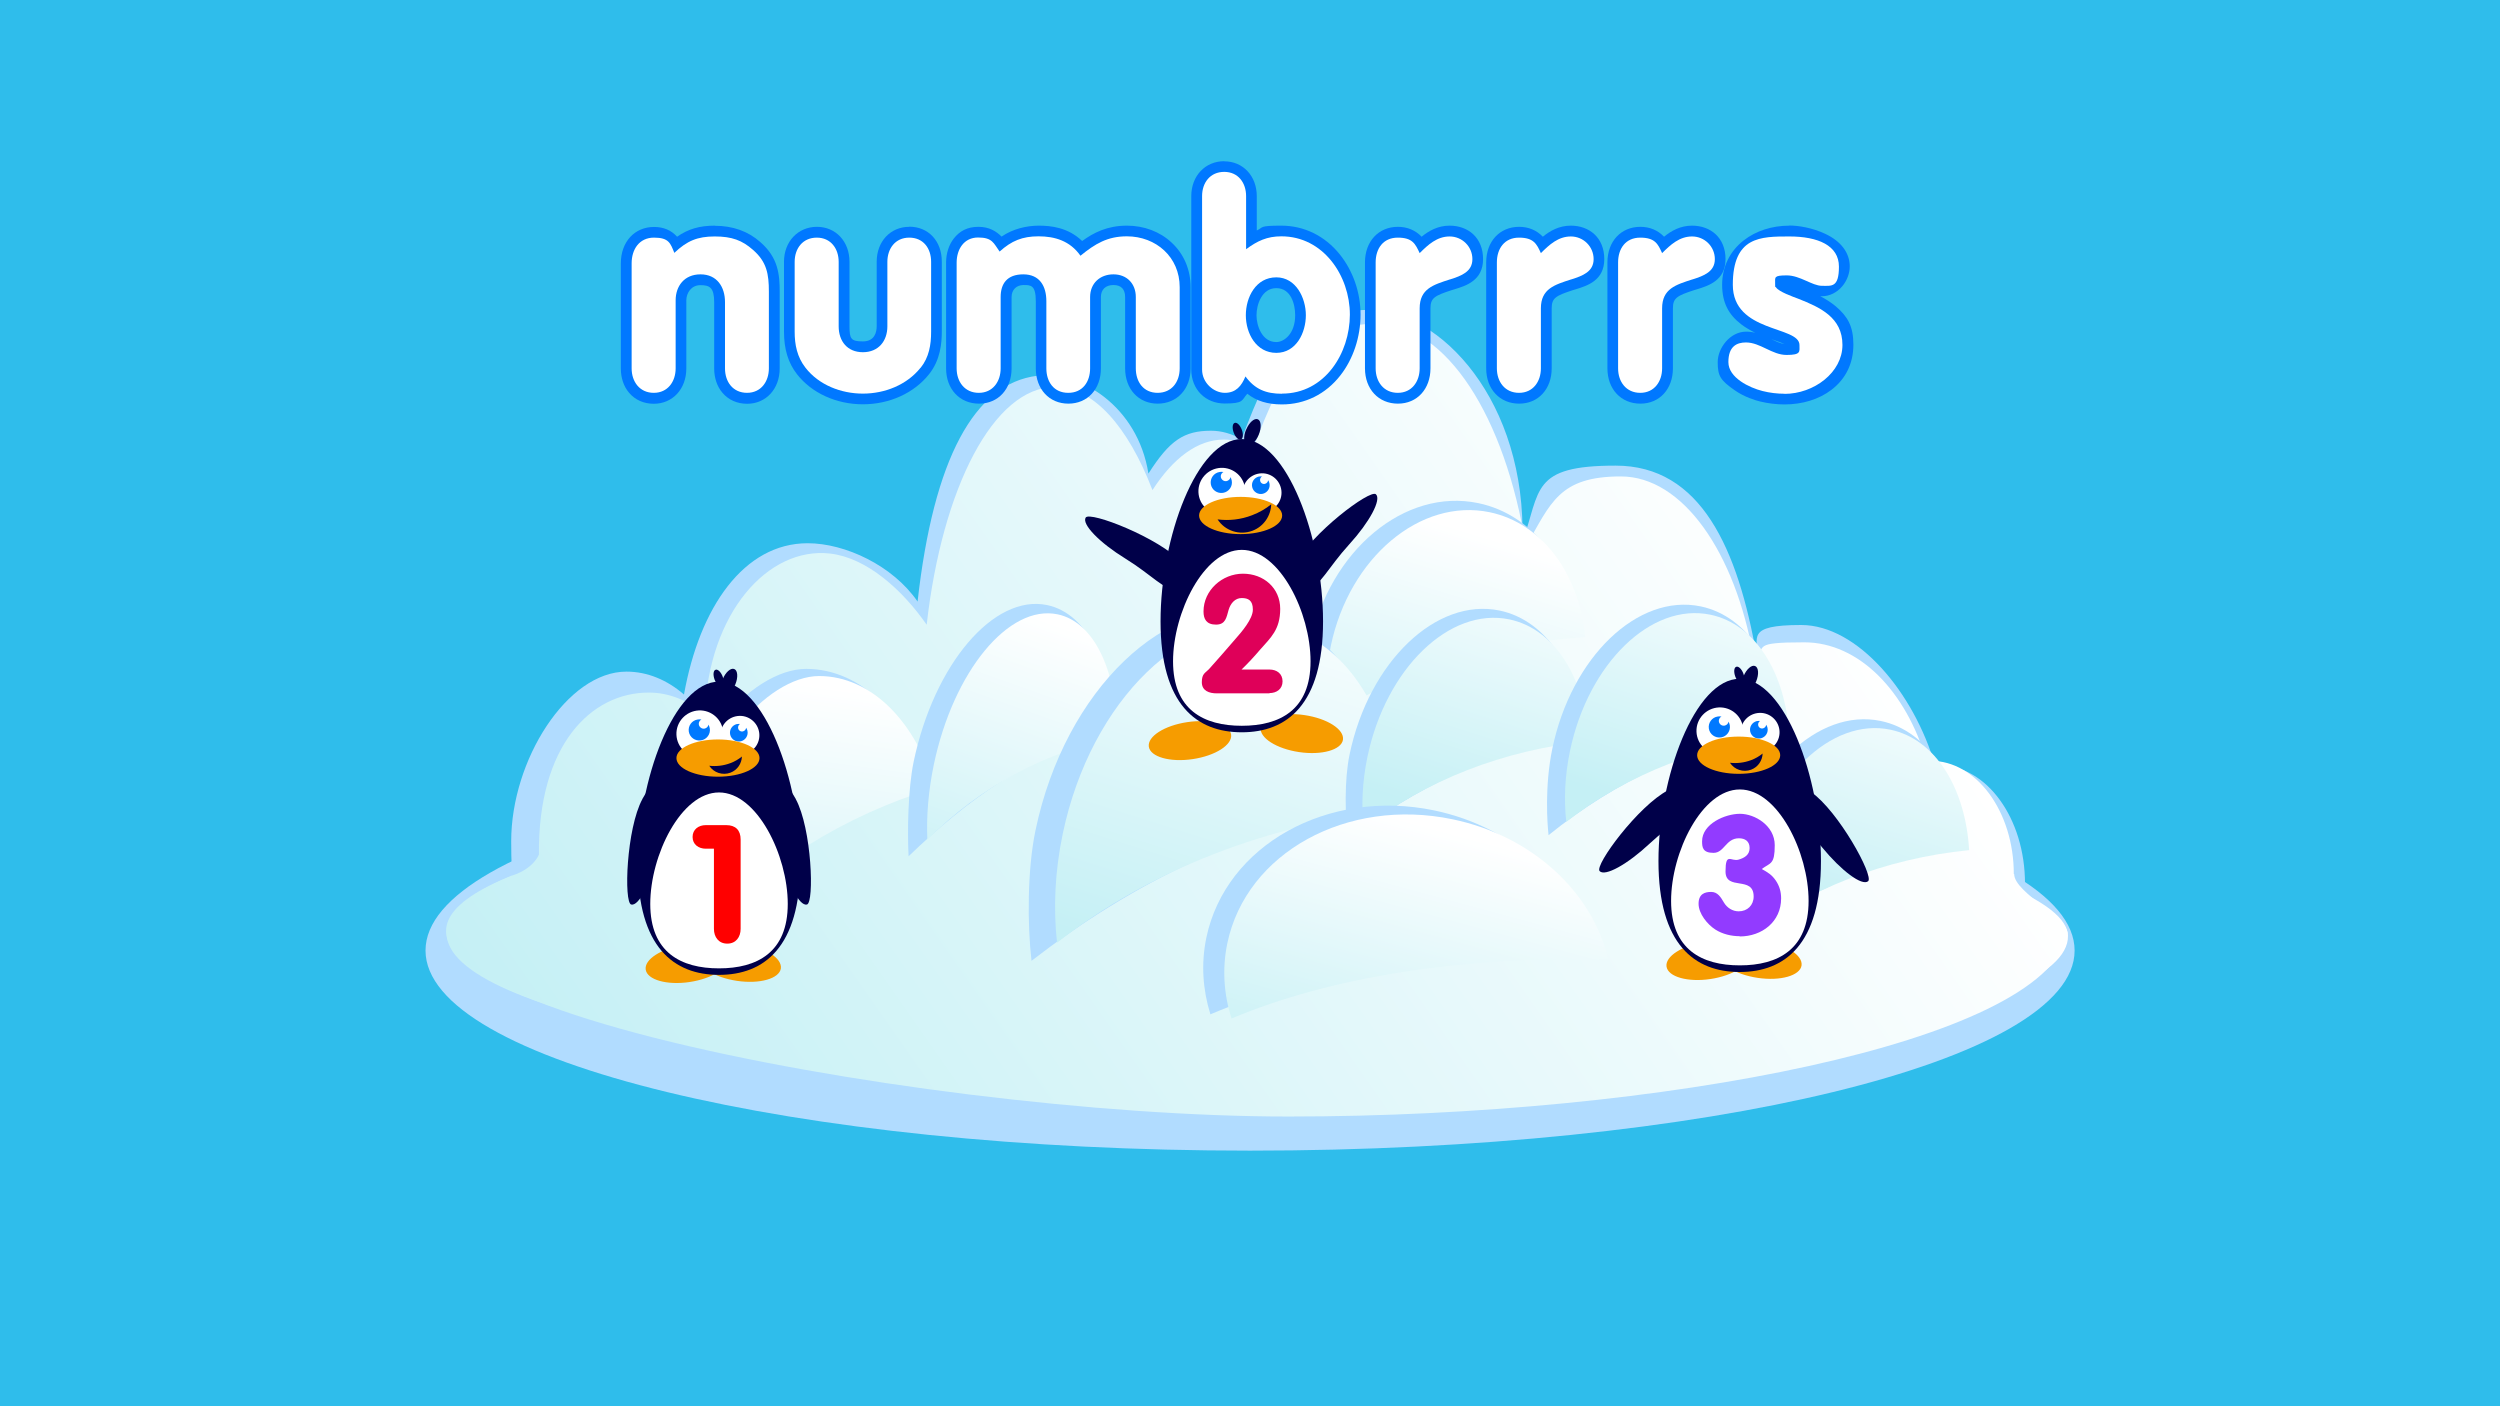 <?xml version="1.0" encoding="UTF-8"?>
<svg xmlns="http://www.w3.org/2000/svg" xmlns:xlink="http://www.w3.org/1999/xlink" version="1.1" viewBox="0 0 1920 1080">
  <defs>
    <style>
      .cls-1 {
        fill: url(#New_Gradient_Swatch_5);
      }

      .cls-1, .cls-2, .cls-3, .cls-4, .cls-5, .cls-6, .cls-7, .cls-8, .cls-9, .cls-10, .cls-11, .cls-12, .cls-13, .cls-14, .cls-15, .cls-16, .cls-17, .cls-18, .cls-19, .cls-20, .cls-21 {
        stroke-width: 0px;
      }

      .cls-2 {
        fill: url(#New_Gradient_Swatch_5-5);
      }

      .cls-3 {
        fill: url(#New_Gradient_Swatch_5-4);
      }

      .cls-4 {
        fill: url(#New_Gradient_Swatch_5-7);
      }

      .cls-5 {
        fill: url(#New_Gradient_Swatch_5-6);
      }

      .cls-6 {
        fill: url(#New_Gradient_Swatch_5-3);
      }

      .cls-7 {
        fill: url(#New_Gradient_Swatch_5-2);
      }

      .cls-8 {
        fill: url(#New_Gradient_Swatch_5-8);
      }

      .cls-9 {
        fill: url(#New_Gradient_Swatch_5-9);
      }

      .cls-10 {
        fill: #0078ff;
      }

      .cls-11 {
        fill: #923bff;
      }

      .cls-12 {
        fill: #0079ff;
      }

      .cls-13 {
        fill: #f69c00;
      }

      .cls-14 {
        fill: url(#New_Gradient_Swatch_5-10);
      }

      .cls-15 {
        fill: #df0059;
      }

      .cls-16 {
        fill: #2fbdeb;
      }

      .cls-17 {
        fill: red;
      }

      .cls-18 {
        fill-rule: evenodd;
      }

      .cls-18, .cls-20 {
        fill: #fff;
      }

      .cls-19 {
        fill: #000049;
      }

      .cls-21 {
        fill: #b1dcff;
      }
    </style>
    <linearGradient id="New_Gradient_Swatch_5" data-name="New Gradient Swatch 5" x1="342.9" y1="717.9" x2="1588.2" y2="717.9" gradientUnits="userSpaceOnUse">
      <stop offset="0" stop-color="#c5f0f5"/>
      <stop offset="1" stop-color="#fff"/>
    </linearGradient>
    <linearGradient id="New_Gradient_Swatch_5-2" data-name="New Gradient Swatch 5" x1="524.6" y1="982.2" x2="1372.8" y2="388.2" xlink:href="#New_Gradient_Swatch_5"/>
    <linearGradient id="New_Gradient_Swatch_5-3" data-name="New Gradient Swatch 5" x1="605.5" y1="770.9" x2="638.7" y2="528" xlink:href="#New_Gradient_Swatch_5"/>
    <linearGradient id="New_Gradient_Swatch_5-4" data-name="New Gradient Swatch 5" x1="-331.6" y1="380.1" x2="-299.9" y2="147.9" gradientTransform="translate(1143.8 398.8) rotate(11.8)" xlink:href="#New_Gradient_Swatch_5"/>
    <linearGradient id="New_Gradient_Swatch_5-5" data-name="New Gradient Swatch 5" x1="-385.8" y1="-236.8" x2="-353.2" y2="-474.9" gradientTransform="translate(1545.1 933.5) rotate(11.8) scale(1.4 .9)" xlink:href="#New_Gradient_Swatch_5"/>
    <linearGradient id="New_Gradient_Swatch_5-6" data-name="New Gradient Swatch 5" x1="-697.2" y1="2074.3" x2="-665.4" y2="1842.1" gradientTransform="translate(2748.6 -1845.2) rotate(11.8) scale(1.9 1.4)" xlink:href="#New_Gradient_Swatch_5"/>
    <linearGradient id="New_Gradient_Swatch_5-7" data-name="New Gradient Swatch 5" x1="-596.5" y1="1963.9" x2="-575.6" y2="1810.7" gradientTransform="translate(2748.6 -1845.2) rotate(11.8) scale(1.9 1.4)" xlink:href="#New_Gradient_Swatch_5"/>
    <linearGradient id="New_Gradient_Swatch_5-8" data-name="New Gradient Swatch 5" x1="-515.4" y1="1937.8" x2="-494.7" y2="1786.2" gradientTransform="translate(2748.6 -1845.2) rotate(11.8) scale(1.9 1.4)" xlink:href="#New_Gradient_Swatch_5"/>
    <linearGradient id="New_Gradient_Swatch_5-9" data-name="New Gradient Swatch 5" x1="-432.9" y1="1978.3" x2="-412.1" y2="1826.7" gradientTransform="translate(2748.6 -1845.2) rotate(11.8) scale(1.9 1.4)" xlink:href="#New_Gradient_Swatch_5"/>
    <linearGradient id="New_Gradient_Swatch_5-10" data-name="New Gradient Swatch 5" x1="-693.6" y1="171.3" x2="-661" y2="-66.8" gradientTransform="translate(2484.3 988.1) rotate(11.8) scale(2.1 .9)" xlink:href="#New_Gradient_Swatch_5"/>
  </defs>
  <g id="bg">
    <rect class="cls-16" y="0" width="1920" height="1080"/>
  </g>
  <g id="Layer_1" data-name="Layer 1">
    <g>
      <g>
        <path class="cls-21" d="M1593.3,730c0,84.9-283.5,153.7-633.3,153.7s-633.2-68.8-633.2-153.7,283.5-153.7,633.2-153.7,633.3,68.8,633.3,153.7Z"/>
        <path class="cls-1" d="M1588.2,718.7c1.3,61.4-278.5,110.4-628.2,110.4s-617-50.8-617-112.3,267.3-110.2,617-110.2,627.1,59.9,628.2,112.1Z"/>
        <path class="cls-21" d="M1555.2,678.6c0-50.1-29.4-90.7-65.7-90.7s-2.2,0-3.3.1c-16.2-55.9-59.5-108-102.9-108s-32.6,9.9-34,24.8c-14.6-84-43.2-147.2-108.5-147.2s-57.4,18.8-71.6,58.7c3.3-108.1-63-178.3-118-178.3s-74.9,38.8-97.7,99.3c-7.5-4.2-15.4-6.5-23.4-6.5-20.8,0-31.8,7.3-48.1,32.9-8.3-51.9-52.7-79.1-85.5-75.1-48.1,6-79.5,63.7-91.8,173.4-19-27.7-55.7-44.8-84.4-44.8-48.9,0-83,49-95,116.2-12.8-11.1-28-17.6-44.2-17.6-45.5,0-88.5,68-88.5,130.3s8.8,58.1,23.2,78.3c25.7,83.1,269,148.3,565.5,148.3s546-66.9,566.4-151.5c4.9-12.7,7.7-27.1,7.7-42.5Z"/>
        <path class="cls-7" d="M1546.6,671.3c0-48-28.6-87-63.8-87s-2.2,0-3.2.1c-15.7-53.6-51.9-91.1-94-91.1s-26.9,4-38.9,11.3c-14.1-80.6-54.4-138.7-101.9-138.7s-53.8,20.4-72.9,53.8c-15.8-99.3-61.1-171.1-114.5-171.1s-72.8,37.3-94.8,95.2c-7.3-4-14.9-6.2-22.7-6.2-20.2,0-39,14.3-54.8,38.8-18.7-48.7-45.3-79.2-74.8-79.2-47.1,0-86.7,77.3-98.6,182.6-18.5-26.6-45.9-51.5-74.4-54.7-47.1-5.2-93.1,44.9-96.1,123.7-12.4-10.7-27.1-16.9-43-16.9-44.2,0-85.1,40.2-84.3,124.4,0,0-3.8,10.6-20.2,16-216.7,85.6,308.1,185.2,595.9,185.2s578.2-57.2,598-138.5c4.7-12.2-40.7-32.9-40.7-47.7Z"/>
        <path class="cls-21" d="M713.2,603.7c-14.9-52.7-51.4-90-94-90s-101.2,63.9-101.2,142.8,3.6,43.4,10.1,62.2c45.8-51.9,110.2-92.4,185.2-115Z"/>
        <path class="cls-6" d="M717.8,605.1c-14-50.3-48.5-85.9-88.7-85.9s-95.5,61-95.5,136.3,3.5,41.4,9.5,59.3c43.3-49.6,104-88.1,174.7-109.7Z"/>
        <path class="cls-21" d="M855.2,564.5c-.4-52.3-19.7-93.3-51-99.8-40.9-8.6-86.8,45.3-102.5,120.2-4.4,21.2-4.9,53.8-3.9,72.7,43.9-42.3,98-83,157.3-93Z"/>
        <path class="cls-3" d="M858.2,566.5c0-49.9-17.4-88.8-46-94.7-37.5-7.8-80,43.8-95,115.3-4.2,20.2-5.8,39.8-5,57.8,40.6-40.7,91.4-68.3,146-78.3Z"/>
        <path class="cls-21" d="M1213.2,487.1c-5.1-50.6-34.9-91.8-77.9-100.7-56.4-11.8-114.1,36.2-128.9,107.2-4.2,20.1-4.5,39.8-1.5,58.1,56-37.1,128.5-59.9,208.4-64.5Z"/>
        <path class="cls-2" d="M1217.5,489.3c-4.7-48.2-32.7-87.4-73.4-95.9-53.2-11.1-107.8,34.8-122,102.5-4,19.1-4.3,38-1.6,55.4,53-35.5,121.5-57.4,196.9-61.9Z"/>
        <path class="cls-21" d="M1068.3,619.1c-4.6-76.2-42.1-137.2-98.5-148.9-73.8-15.4-151.9,59.5-174.5,167.3-6.4,30.5-6.3,72.9-3.1,100.4,75.4-58.3,170.6-108.5,276.1-118.8Z"/>
        <path class="cls-5" d="M1073.9,622.2c-4.2-72.6-39.4-130.7-92.6-141.8-69.7-14.5-143.6,57.1-165.1,159.9-6.1,29.1-7.3,57.5-4.4,83.7,71.3-55.8,162.5-91.8,262.1-101.8Z"/>
        <path class="cls-21" d="M1216.7,567.2c-3-50.3-27.8-90.5-65-98.3-48.7-10.1-100.3,39.3-115.2,110.4-4.2,20.1-3.4,47.3-1.3,65.4,49.8-38.5,111.9-70.8,181.4-77.5Z"/>
        <path class="cls-4" d="M1220.3,569.3c-2.7-47.9-26-86.3-61.1-93.6-46-9.6-94.8,37.7-109,105.5-4,19.2-4.8,37.9-2.9,55.2,47.1-36.8,107.3-60.6,173-67.2Z"/>
        <path class="cls-21" d="M1370.4,562.9c-3-49.7-27.5-89.5-64.3-97.2-48.2-10-99.2,38.8-113.9,109.2-6,28.8-3.9,57.8-2.9,66.5,50.2-40.6,112.2-71.8,181.1-78.5Z"/>
        <path class="cls-8" d="M1374.1,564.7c-2.7-47.4-25.8-85.4-60.5-92.6-45.5-9.5-93.7,37.3-107.8,104.4-4,19-4.8,37.6-2.9,54.7,46.6-36.4,106.1-60,171.2-66.5Z"/>
        <path class="cls-21" d="M1508.7,650.9c-3-49.7-27.5-89.6-64.3-97.2-48.2-10.1-99.2,38.9-113.9,109.2-4.2,19.9-2.7,46.6-.7,64.6,49.3-38.1,110-69.8,178.9-76.5Z"/>
        <path class="cls-9" d="M1512.3,653c-2.7-47.4-25.8-85.4-60.5-92.6-45.5-9.5-93.7,37.3-107.8,104.4-4,19-4.8,37.6-2.9,54.6,46.6-36.4,106.1-60,171.2-66.5Z"/>
        <path class="cls-21" d="M1222.1,732.1c-11.8-52-58.2-96.6-120.6-109.7-81.8-17-160.1,26.7-175,97.6-4.2,20-2.8,40.1,3.1,59,76.9-32.7,178.6-49.5,292.5-46.9Z"/>
        <path class="cls-14" d="M1235.1,736.8c-11.8-50.9-57.8-94.8-119.6-107.6-81-16.9-158.4,25.7-172.9,95.2-4.1,19.6-2.7,39.3,3.2,57.8,76-31.9,176.6-48,289.4-45.3Z"/>
      </g>
      <g>
        <g>
          <path class="cls-10" d="M573.8,305.8c-12.4,0-21.1-9.4-21.1-22.9v-50.9c0-4-1.1-17.2-14.7-17.2s-14.9,6.8-14.9,15.8v52.3c0,13.5-8.6,22.9-20.9,22.9s-21.1-9.4-21.1-22.9v-80.7c0-14.3,8.6-23.8,21.4-23.8s13.9,4.4,16.9,9.2c8.9-7.3,17.5-10.1,29.7-10.1s23.6,3.8,32.1,11.4c12.5,10.9,13.6,22.8,13.6,35.2v58.9c0,13.5-8.6,22.9-20.9,22.9Z"/>
          <path class="cls-10" d="M549,181.6c11,0,21.1,3,29.4,10.3,10.6,9.2,12.2,18.6,12.2,32.1v58.9c0,10.1-6,18.8-16.8,18.8s-17-8.5-17-18.8v-50.9c0-11.7-6.2-21.3-18.8-21.3s-19.1,9.2-19.1,19.9v52.3c0,10.1-6,18.8-16.8,18.8s-17-8.5-17-18.8v-80.7c0-10.5,5.7-19.7,17.2-19.7s12.6,4.4,15.6,11.7c9.7-9.2,17.7-12.6,31-12.6M549,173.3c-11.6,0-20.4,2.5-29,8.5-4.5-5-10.4-7.5-17.7-7.5-15,0-25.5,11.5-25.5,28v80.7c0,7.2,2.2,13.8,6.3,18.6,4.6,5.5,11.3,8.5,19,8.5,14.5,0,25-11.4,25-27.1v-52.3c0-5.7,3.8-11.7,10.8-11.7s10.6,1.7,10.6,13.1v50.9c0,7.2,2.2,13.8,6.3,18.6,4.6,5.5,11.3,8.5,19,8.5,14.5,0,25-11.4,25-27.1v-58.9c0-13.3-1.1-26.3-15-38.3-9.3-8.2-21-12.4-34.8-12.4h0Z"/>
        </g>
        <g>
          <path class="cls-10" d="M662.7,306.5c-19.2,0-36.9-8.1-47.4-21.5-6.2-8-9.1-17.6-9.1-30.3v-53.6c0-13.4,8.7-22.7,21.1-22.7s20.9,9.3,20.9,22.7v49.5c0,9.9,5.4,15.8,14.5,15.8s14.7-8.2,14.7-15.8v-49.5c0-13.4,8.6-22.7,20.9-22.7s20.9,9.1,20.9,22.7v53.6c0,8.9-1,20.4-9,30.3-10.7,13.5-28.5,21.5-47.5,21.5Z"/>
          <path class="cls-10" d="M698.3,182.5c11,0,16.8,8.2,16.8,18.6v53.6c0,10.1-1.6,19.7-8,27.7-10.6,13.3-27.6,19.9-44.3,19.9s-33.8-6.6-44.1-19.9c-6.4-8.2-8.3-17.6-8.3-27.7v-53.6c0-10.3,6.2-18.6,17-18.6s16.8,8.5,16.8,18.6v49.5c0,11.5,6.7,19.9,18.6,19.9s18.8-8.5,18.8-19.9v-49.5c0-10.1,6-18.6,16.8-18.6M698.3,174.2c-14.5,0-25,11.3-25,26.8v49.5c0,4.4-1.4,11.7-10.6,11.7s-10.3-2-10.3-11.7v-49.5c0-15.5-10.5-26.8-25-26.8s-25.3,11.3-25.3,26.8v53.6c0,13.6,3.2,24.1,10,32.8,11.3,14.5,30.2,23.1,50.6,23.1s39.3-8.6,50.8-23.1c8.8-11,9.8-24,9.8-32.9v-53.6c0-15.8-10.3-26.8-25-26.8h0Z"/>
        </g>
        <g>
          <path class="cls-10" d="M889.1,305.8c-12.5,0-20.9-9.2-20.9-22.9v-54.8c0-8.1-5.1-13.3-13.1-13.3s-13.8,5.2-13.8,13.3v54.8c0,13.7-8.4,22.9-20.9,22.9s-20.9-9.2-20.9-22.9v-51.6c0-10.9-4.6-16.5-13.6-16.5s-13.3,5.5-13.3,13.3v54.8c0,13.5-8.6,22.9-20.9,22.9s-21.1-9.4-21.1-22.9v-81.2c0-13.8,8.5-23.4,20.7-23.4s13,3.7,17.2,8.9c8.8-6.9,17.6-9.8,29.2-9.8s25.1,4.1,32.9,13.2c10.9-8.4,20.6-13.2,34.9-13.2,25.5,0,44.8,18.5,44.8,43.1v62.4c0,13.5-8.7,22.9-21.1,22.9Z"/>
          <path class="cls-10" d="M865.5,181.6c22.5,0,40.6,16,40.6,39v62.4c0,10.3-6,18.8-17,18.8s-16.8-8.5-16.8-18.8v-54.8c0-10.3-6.9-17.4-17.2-17.4s-17.9,6.9-17.9,17.4v54.8c0,10.3-5.7,18.8-16.8,18.8s-16.8-8.5-16.8-18.8v-51.6c0-11.5-5.1-20.6-17.7-20.6s-17.4,7.3-17.4,17.4v54.8c0,10.1-6,18.8-16.8,18.8s-17-8.5-17-18.8v-81.2c0-10.1,5.5-19.3,16.5-19.3s11.9,4.4,16.5,10.8c9.2-8.3,17.5-11.7,29.9-11.7s24.1,3.4,32.2,14.9c11.3-9.2,20.7-14.9,35.6-14.9M865.5,173.3c-15,0-25.5,5.3-34.4,11.8-10.8-10.4-23.9-11.8-33.3-11.8s-20,2.5-28.6,8.4c-4-4-9.4-7.5-17.8-7.5s-14.4,3.2-18.9,9c-3.8,4.9-5.9,11.4-5.9,18.5v81.2c0,15.9,10.4,27.1,25.3,27.1s25-11.4,25-27.1v-54.8c0-5.5,3.7-9.2,9.2-9.2s9.4,0,9.4,12.4v51.6c0,15.9,10.3,27.1,25,27.1s25-11.1,25-27.1v-54.8c0-5.7,3.6-9.2,9.6-9.2s9,3.3,9,9.2v54.8c0,15.9,10.3,27.1,25,27.1s25.3-11.1,25.3-27.1v-62.4c0-13.2-5.1-25.4-14.5-34.1-9-8.5-21.3-13.1-34.4-13.1h0Z"/>
        </g>
        <g>
          <path class="cls-10" d="M984.5,306.5c-11.7,0-20.1-3.1-27.1-10-2.9,4.4-7.9,9.4-16.7,9.4s-21.6-9.3-21.6-22v-133.2c0-13.4,8.7-22.7,21.1-22.7s20.9,9.3,20.9,22.7v33.1c6.6-3.9,13.6-6.3,23-6.3,16.2,0,30.9,7.2,41.6,20.4,9.6,11.9,15.2,27.9,15.2,43.8,0,31.9-21,64.9-56.3,64.9ZM980.2,217.1c-14.1,0-19.3,14.9-19.3,25,0,16.1,9.9,24.7,19.3,24.7,13.6,0,18.6-15.2,18.6-24.7,0-17.2-10.9-25-18.6-25Z"/>
          <path class="cls-10" d="M940.2,132c10.8,0,16.8,8.5,16.8,18.6v40.8c8.7-6.4,16.1-9.9,27.1-9.9,32.2,0,52.6,30.3,52.6,60.1s-19.3,60.7-52.1,60.7-20.7-3.4-28-13.3c-3,7.3-7.3,12.6-15.8,12.6s-17.5-7.6-17.5-17.9v-133.2c0-10.3,6.2-18.6,17-18.6M980.2,271c15.2,0,22.7-15.6,22.7-28.9s-7.6-29.1-22.7-29.1-23.4,15.1-23.4,29.1,8,28.9,23.4,28.9M940.2,123.8c-14.6,0-25.3,11.3-25.3,26.8v133.2c0,15.2,10.8,26.1,25.7,26.1s12.8-2.5,17.3-7.5c7.1,5.6,15.7,8.2,26.6,8.2,17.7,0,33.7-7.9,44.9-22.3,9.9-12.6,15.5-29.6,15.5-46.7s-5.9-33.8-16.1-46.4c-11.4-14.1-27.3-21.9-44.8-21.9s-13.4,1.3-18.8,3.7v-26.3c0-15.5-10.5-26.8-25-26.8h0ZM980.2,262.7c-11,0-15.2-12.6-15.2-20.6s4-20.8,15.2-20.8,14.5,12.2,14.5,20.8c0,14.2-8.5,20.6-14.5,20.6h0Z"/>
        </g>
        <g>
          <path class="cls-10" d="M1259.8,305.8c-12.4,0-21.1-9.4-21.1-22.9v-81.4c0-13.9,8.5-23.2,21.1-23.2s13.4,3.2,17.7,9.4c5.5-5.1,12.6-10.3,22-10.3s21.6,9.7,21.6,21.6-10.6,16.6-19.1,19.2l-1.1.3-1,.3c-13,4.2-19.2,6.8-19.2,17.9v46.1c0,13.5-8.6,22.9-20.9,22.9Z"/>
          <path class="cls-10" d="M1299.5,181.6c9.6,0,17.5,7.8,17.5,17.4s-8.3,12.8-17.2,15.6c-12.6,4.1-23.2,7.1-23.2,22.2v46.1c0,10.1-6,18.8-16.8,18.8s-17-8.5-17-18.8v-81.4c0-10.5,5.7-19,17-19s13.6,4.8,16.8,11.9c6.4-6.4,13.3-12.8,23-12.8M1299.5,173.3c-9,0-16,4-21.5,8.5-4.8-5-11-7.6-18.2-7.6-14.9,0-25.3,11.2-25.3,27.3v81.4c0,15.9,10.4,27.1,25.3,27.1s25-11.4,25-27.1v-46.1c0-7.9,3.1-9.7,16.4-14l1-.3,1-.3c8.8-2.7,22-6.7,22-23.2s-11.5-25.7-25.7-25.7h0Z"/>
        </g>
        <g>
          <path class="cls-10" d="M1166.7,305.8c-12.4,0-21.1-9.4-21.1-22.9v-81.4c0-13.9,8.5-23.2,21.1-23.2s13.4,3.2,17.7,9.4c5.5-5.1,12.6-10.3,22-10.3s21.6,9.7,21.6,21.6-10.6,16.6-19.1,19.2l-1.1.3-1,.3c-13,4.2-19.2,6.8-19.2,17.9v46.1c0,13.5-8.6,22.9-20.9,22.9Z"/>
          <path class="cls-10" d="M1206.4,181.6c9.6,0,17.5,7.8,17.5,17.4s-8.3,12.8-17.2,15.6c-12.6,4.1-23.2,7.1-23.2,22.2v46.1c0,10.1-6,18.8-16.8,18.8s-17-8.5-17-18.8v-81.4c0-10.5,5.8-19,17-19s13.6,4.8,16.8,11.9c6.4-6.4,13.3-12.8,23-12.8M1206.4,173.3c-9,0-16,4-21.5,8.5-4.8-5-11-7.6-18.2-7.6-14.9,0-25.3,11.2-25.3,27.3v81.4c0,15.9,10.4,27.1,25.3,27.1s25-11.4,25-27.1v-46.1c0-7.9,3.1-9.7,16.4-14l1-.3,1-.3c8.8-2.7,22-6.7,22-23.2s-11.5-25.7-25.7-25.7h0Z"/>
        </g>
        <g>
          <path class="cls-10" d="M1073.5,305.8c-12.4,0-21.1-9.4-21.1-22.9v-81.4c0-13.9,8.5-23.2,21.1-23.2s13.4,3.2,17.7,9.4c5.5-5.1,12.6-10.3,22-10.3s21.6,9.7,21.6,21.6-10.6,16.6-19.1,19.2l-1.1.3-1,.3c-13,4.2-19.2,6.8-19.2,17.9v46.1c0,13.5-8.6,22.9-20.9,22.9Z"/>
          <path class="cls-10" d="M1113.3,181.6c9.7,0,17.5,7.8,17.5,17.4s-8.3,12.8-17.2,15.6c-12.6,4.1-23.2,7.1-23.2,22.2v46.1c0,10.1-6,18.8-16.8,18.8s-17-8.5-17-18.8v-81.4c0-10.5,5.7-19,17-19s13.5,4.8,16.8,11.9c6.4-6.4,13.3-12.8,23-12.8M1113.3,173.3c-9,0-16,4-21.5,8.5-4.8-5-11-7.6-18.2-7.6-14.9,0-25.3,11.2-25.3,27.3v81.4c0,15.9,10.4,27.1,25.3,27.1s25-11.4,25-27.1v-46.1c0-7.9,3.1-9.7,16.4-14l1-.3,1-.3c8.8-2.7,22-6.7,22-23.2s-11.5-25.7-25.7-25.7h0Z"/>
        </g>
        <g>
          <path class="cls-10" d="M1370.6,306.5c-6.1,0-12.2-.7-18-2.2-3.1-.8-11.1-3.2-18.2-8.1-7.3-5.1-11.1-11.4-11.1-18.1s7.9-19.3,17.7-19.3,11.9,2.6,17.2,5.2c4.8,2.3,9.3,4.4,14,4.4s5.7-1.2,5.7-3.4-7.6-5.5-14.4-7.8c-14.7-5.1-36.9-12.8-36.9-38.5s5.2-23.2,15-30.9c8.7-6.7,20.2-10.4,32.5-10.4s42.3,8,42.3,27.3-7.4,18.8-17.2,18.8-9.7-2.1-14.2-4.2c-4.3-2-8.4-3.9-12.7-3.9s-4.8.6-4.8,1.8,0,.9.2,1.2c.7.8,3.4,2.7,13.7,6.5l1.1.4c14.6,5.8,36.7,14.5,36.7,39.4s-5.3,23.8-15.4,31.5c-8.8,6.6-20.6,10.3-33.3,10.3Z"/>
          <path class="cls-10" d="M1374.2,181.6c12.9,0,38.1,6.9,38.1,23.2s-5.7,14.7-13.1,14.7-16.8-8-26.9-8-9,1.4-9,6,.2,2.3.7,3.2c2.1,3.4,13.3,7.3,17,8.7,16.8,6.6,34,14.4,34,35.5s-21.8,37.6-44.6,37.6-11.5-.7-17-2.1c-9.9-2.5-26.2-10.1-26.2-22.2s6.4-15.1,13.5-15.1c11,0,20,9.6,31.2,9.6s9.9-2.5,9.9-7.6c0-14.9-51.2-9.2-51.2-46.3s21.4-37.1,43.4-37.1M1374.2,173.3c-13.2,0-25.7,4-35,11.3-10.7,8.3-16.6,20.4-16.6,34.1s4.9,22.9,14.7,30.4c3.4,2.6,7.1,4.7,10.8,6.5-2.2-.6-4.6-.9-7.1-.9-12.3,0-21.8,12.6-21.8,23.4s2.2,14,12.9,21.5c7.6,5.4,16.2,7.9,19.5,8.7,6.2,1.5,12.6,2.3,19,2.3,13.6,0,26.3-3.9,35.8-11.1,11.1-8.4,17-20.4,17-34.8s-4.6-21.8-13.6-29.5c-3.6-3-7.6-5.5-11.8-7.7.4,0,.9,0,1.3,0s0,0,0,0c5.8,0,11.5-2.8,15.6-7.7,3.6-4.3,5.7-9.9,5.7-15.2,0-10.4-6.7-19.4-19-25.1-9.8-4.6-20.6-6.3-27.4-6.3h0ZM1370.5,264.2c-3.2-.4-6.5-2-10.2-3.8.6.2,1.3.4,1.9.7,2.5.9,5.8,2,8.3,3.1h0Z"/>
        </g>
      </g>
      <g>
        <path class="cls-20" d="M573.8,301.7c-11,0-17-8.5-17-18.8v-50.9c0-11.7-6.2-21.3-18.8-21.3s-19.1,9.2-19.1,19.9v52.3c0,10.1-6,18.8-16.8,18.8s-17-8.5-17-18.8v-80.7c0-10.5,5.7-19.7,17.2-19.7s12.6,4.4,15.6,11.7c9.7-9.2,17.7-12.6,31-12.6s21.1,3,29.4,10.3c10.6,9.2,12.2,18.6,12.2,32.1v58.9c0,10.1-6,18.8-16.8,18.8Z"/>
        <path class="cls-20" d="M707,282.4c-10.6,13.3-27.6,19.9-44.3,19.9s-33.8-6.6-44.1-19.9c-6.4-8.2-8.3-17.6-8.3-27.7v-53.6c0-10.3,6.2-18.6,17-18.6s16.8,8.5,16.8,18.6v49.5c0,11.5,6.7,19.9,18.6,19.9s18.8-8.5,18.8-19.9v-49.5c0-10.1,6-18.6,16.8-18.6s16.8,8.2,16.8,18.6v53.6c0,10.1-1.6,19.7-8,27.7Z"/>
        <path class="cls-20" d="M889.1,301.7c-11,0-16.8-8.5-16.8-18.8v-54.8c0-10.3-6.9-17.4-17.2-17.4s-17.9,6.9-17.9,17.4v54.8c0,10.3-5.7,18.8-16.8,18.8s-16.8-8.5-16.8-18.8v-51.6c0-11.5-5.1-20.6-17.7-20.6s-17.4,7.3-17.4,17.4v54.8c0,10.1-6,18.8-16.8,18.8s-17-8.5-17-18.8v-81.2c0-10.1,5.5-19.3,16.5-19.3s11.9,4.4,16.5,10.8c9.2-8.3,17.5-11.7,29.9-11.7s24.1,3.4,32.2,14.9c11.3-9.2,20.7-14.9,35.6-14.9,22.5,0,40.6,16,40.6,39v62.4c0,10.3-6,18.8-17,18.8Z"/>
        <path class="cls-20" d="M984.5,302.4c-12.2,0-20.7-3.4-28-13.3-3,7.3-7.3,12.6-15.8,12.6s-17.5-7.6-17.5-17.9v-133.2c0-10.3,6.2-18.6,17-18.6s16.8,8.5,16.8,18.6v40.8c8.7-6.4,16.1-9.9,27.1-9.9,32.2,0,52.6,30.3,52.6,60.1s-19.3,60.7-52.1,60.7ZM980.2,213c-15.6,0-23.4,15.1-23.4,29.1s8,28.9,23.4,28.9,22.7-15.6,22.7-28.9-7.6-29.1-22.7-29.1Z"/>
        <path class="cls-20" d="M1299.7,214.6c-12.6,4.1-23.2,7.1-23.2,22.2v46.1c0,10.1-6,18.8-16.8,18.8s-17-8.5-17-18.8v-81.4c0-10.5,5.7-19,17-19s13.6,4.8,16.8,11.9c6.4-6.4,13.3-12.8,23-12.8s17.5,7.8,17.5,17.4-8.3,12.8-17.2,15.6Z"/>
        <path class="cls-20" d="M1206.6,214.6c-12.6,4.1-23.2,7.1-23.2,22.2v46.1c0,10.1-6,18.8-16.8,18.8s-17-8.5-17-18.8v-81.4c0-10.5,5.8-19,17-19s13.6,4.8,16.8,11.9c6.4-6.4,13.3-12.8,23-12.8s17.5,7.8,17.5,17.4-8.3,12.8-17.2,15.6Z"/>
        <path class="cls-20" d="M1113.5,214.6c-12.6,4.1-23.2,7.1-23.2,22.2v46.1c0,10.1-6,18.8-16.8,18.8s-17-8.5-17-18.8v-81.4c0-10.5,5.7-19,17-19s13.5,4.8,16.8,11.9c6.4-6.4,13.3-12.8,23-12.8s17.5,7.8,17.5,17.4-8.3,12.8-17.2,15.6Z"/>
        <path class="cls-20" d="M1370.6,302.4c-5.7,0-11.5-.7-17-2.1-9.9-2.5-26.2-10.1-26.2-22.2s6.4-15.1,13.5-15.1c11,0,20,9.6,31.2,9.6s9.9-2.5,9.9-7.6c0-14.9-51.2-9.2-51.2-46.3s21.4-37.1,43.4-37.1,38.1,6.9,38.1,23.2-5.7,14.7-13.1,14.7-16.8-8-26.9-8-9,1.4-9,6,.2,2.3.7,3.2c2.1,3.4,13.3,7.3,17,8.7,16.8,6.6,34,14.4,34,35.5s-21.8,37.6-44.6,37.6Z"/>
      </g>
      <g>
        <path class="cls-19" d="M1332.7,519.6c1.3,3.5,3.8,5.9,5.5,5.2,1.7-.6,2-4,.7-7.5-1.3-3.5-3.8-5.9-5.5-5.2-1.7.6-2,4-.7,7.5Z"/>
        <path class="cls-13" d="M1279.9,742.4c1.2,7.8,16.3,12.1,33.7,9.5,17.4-2.6,30.6-11,29.5-18.9-1.2-7.8-16.3-12.1-33.7-9.5-17.5,2.6-30.7,11-29.5,18.9Z"/>
        <path class="cls-13" d="M1383.6,741.5c-1.2,7.8-16.3,12.1-33.7,9.5-17.5-2.6-30.6-11-29.5-18.9,1.2-7.8,16.3-12.1,33.7-9.5,17.4,2.6,30.6,11,29.5,18.9Z"/>
        <path class="cls-19" d="M1398.5,661.3c0,64.2-27.9,85.2-62.4,85.2s-62.4-20.9-62.4-85.2,27.9-140,62.4-140,62.4,75.8,62.4,140Z"/>
        <path class="cls-20" d="M1389,691.9c0,37.3-23.6,49.5-52.8,49.5s-52.8-12.2-52.8-49.5,23.6-85.6,52.8-85.6,52.8,48.3,52.8,85.6Z"/>
        <path class="cls-18" d="M1320.1,543.3c9.9-.4,18.3,7.2,18.7,17.1.4,9.9-7.3,18.2-17.2,18.7-9.9.4-18.3-7.2-18.7-17.1-.4-9.9,7.3-18.2,17.2-18.7Z"/>
        <path class="cls-12" d="M1321.8,566.3c4.4-.7,7.4-4.9,6.7-9.3-.2-1-.5-1.9-1-2.8-.2,1.6-1.5,2.8-3.1,3.1-2,.3-3.9-1-4.3-3.1-.3-1.6.6-3.2,2-3.9-1-.2-2-.2-3,0-4.4.7-7.4,4.9-6.7,9.3.7,4.4,4.9,7.4,9.3,6.7Z"/>
        <path class="cls-18" d="M1350,547.6c8.2-1,15.6,4.9,16.6,13,1,8.2-4.9,15.6-13.1,16.6-8.2,1-15.6-4.9-16.6-13-1-8.2,4.9-15.6,13.1-16.6Z"/>
        <path class="cls-12" d="M1352.4,567c3.6-.9,5.9-4.5,5-8.2-.2-.8-.5-1.6-1-2.2-.1,1.3-1,2.4-2.4,2.8-1.7.4-3.3-.6-3.7-2.3-.3-1.3.3-2.7,1.4-3.4-.8-.1-1.6,0-2.5.1-3.6.9-5.9,4.5-5,8.2.9,3.6,4.5,5.9,8.2,5Z"/>
        <path class="cls-13" d="M1303.4,580c0,7.9,14.3,14.3,31.9,14.3s31.9-6.4,31.9-14.3-14.3-14.3-31.9-14.3-31.9,6.4-31.9,14.3Z"/>
        <path class="cls-19" d="M1339,519.4c-2.3,5.5-1.9,10.8.8,11.9,2.7,1.1,6.7-2.5,8.9-7.9,2.3-5.5,1.9-10.8-.8-11.9-2.7-1.1-6.7,2.5-8.9,7.9Z"/>
        <path class="cls-19" d="M1281.3,606.8c-23.1,11.9-56.9,57.8-52.8,62.2,4.1,4.4,21.3-5.1,38.4-21.1,17.1-16,33.9-24.4,29.8-28.7-4.1-4.4,5.4-23.1-15.4-12.4Z"/>
        <path class="cls-19" d="M1390.7,608.1c21.3,14.8,48.7,64.9,44,68.7-4.7,3.8-20.4-7.9-35.3-26-14.8-18.2-30.4-28.6-25.7-32.4,4.7-3.8-2.3-23.6,16.9-10.2Z"/>
        <path class="cls-19" d="M1344.8,583.8c-5.3,2-10.9,2.6-16.2,2,3.4,5.3,10.2,7.6,16.3,5.3,5.3-2,8.6-7,8.8-12.4-2.6,2.1-5.6,3.9-8.9,5.1Z"/>
      </g>
      <g>
        <path class="cls-19" d="M548.8,521.9c1.3,3.5,3.8,5.9,5.5,5.2,1.7-.6,2-4,.7-7.5-1.3-3.5-3.8-5.9-5.5-5.2-1.7.6-2,4-.7,7.5Z"/>
        <path class="cls-13" d="M495.9,744.7c1.2,7.8,16.3,12.1,33.7,9.5,17.4-2.6,30.6-11,29.5-18.9-1.2-7.8-16.3-12.1-33.7-9.5-17.5,2.6-30.7,11-29.5,18.9Z"/>
        <path class="cls-13" d="M599.7,743.8c-1.2,7.8-16.3,12.1-33.7,9.5-17.5-2.6-30.7-11-29.5-18.9,1.2-7.8,16.2-12.1,33.7-9.5,17.4,2.6,30.6,11,29.5,18.9Z"/>
        <path class="cls-19" d="M614.6,663.5c0,64.2-27.9,85.2-62.4,85.2s-62.4-20.9-62.4-85.2,27.9-140,62.4-140,62.4,75.8,62.4,140Z"/>
        <path class="cls-20" d="M605,694.2c0,37.3-23.6,49.5-52.8,49.5s-52.8-12.2-52.8-49.5,23.6-85.6,52.8-85.6,52.8,48.3,52.8,85.6Z"/>
        <path class="cls-19" d="M555,521.7c-2.3,5.5-1.9,10.8.8,11.9,2.7,1.1,6.7-2.5,8.9-7.9,2.3-5.5,1.9-10.8-.8-11.9-2.7-1.1-6.7,2.5-8.9,7.9Z"/>
        <path class="cls-19" d="M493.4,613.6c-12.4,22.8-14.4,79.8-8.6,81.1,5.9,1.3,14.8-16.2,19.8-39,5.1-22.9,14.3-39.2,8.4-40.5-5.9-1.3-8.5-22.1-19.7-1.5Z"/>
        <path class="cls-19" d="M611.1,613.6c12.4,22.8,14.4,79.8,8.6,81.1-5.9,1.3-14.8-16.2-19.8-39-5.1-22.9-14.3-39.2-8.4-40.5,5.9-1.3,8.5-22.1,19.7-1.5Z"/>
        <path class="cls-18" d="M536.7,545.6c9.9-.4,18.3,7.2,18.7,17.1.4,9.9-7.3,18.2-17.2,18.7-9.9.4-18.3-7.2-18.7-17.1-.4-9.9,7.3-18.2,17.2-18.7Z"/>
        <path class="cls-12" d="M538.4,568.6c4.4-.7,7.5-4.9,6.7-9.3-.2-1-.5-1.9-1-2.8-.2,1.6-1.5,2.8-3.1,3.1-2,.3-3.9-1.1-4.3-3.1-.3-1.6.6-3.2,2-3.9-1-.2-2-.2-3,0-4.4.7-7.4,4.9-6.7,9.3.7,4.4,4.9,7.4,9.3,6.7Z"/>
        <path class="cls-18" d="M566.5,549.9c8.2-1,15.6,4.9,16.6,13,1,8.2-4.9,15.6-13.1,16.6-8.2,1-15.6-4.9-16.6-13-1-8.2,4.9-15.6,13.1-16.6Z"/>
        <path class="cls-12" d="M569,569.3c3.6-.9,5.9-4.5,5-8.2-.2-.8-.5-1.6-1-2.2-.1,1.3-1,2.4-2.4,2.8-1.7.4-3.3-.6-3.7-2.3-.3-1.3.3-2.7,1.4-3.4-.8-.1-1.6,0-2.5.1-3.6.9-5.9,4.5-5,8.2.9,3.6,4.5,5.9,8.2,5Z"/>
        <path class="cls-13" d="M519.5,582.2c0,7.9,14.3,14.3,31.9,14.3s31.9-6.4,31.9-14.3-14.3-14.3-31.9-14.3-31.9,6.4-31.9,14.3Z"/>
        <path class="cls-19" d="M560.9,586.1c-5.3,2-10.9,2.6-16.2,2,3.4,5.3,10.2,7.6,16.3,5.3,5.3-2,8.6-7,8.8-12.4-2.6,2.1-5.6,3.9-8.9,5.1Z"/>
      </g>
      <g>
        <path class="cls-19" d="M947.5,332.3c1.3,3.5,3.8,5.9,5.5,5.2,1.7-.6,2-4,.7-7.5-1.3-3.5-3.8-5.9-5.5-5.2-1.7.6-2,4-.7,7.5Z"/>
        <path class="cls-13" d="M882.3,573.5c1.2,7.8,16.3,12.1,33.7,9.5,17.5-2.6,30.6-11,29.5-18.9-1.2-7.8-16.3-12.1-33.7-9.5-17.5,2.6-30.7,11-29.5,18.9Z"/>
        <path class="cls-13" d="M1031.4,568.1c-1.2,7.8-16.3,12.1-33.7,9.5-17.5-2.6-30.6-11-29.5-18.9,1.2-7.8,16.3-12.1,33.7-9.5,17.5,2.6,30.6,11,29.5,18.9Z"/>
        <path class="cls-19" d="M1016.1,477.2c0,64.2-27.9,85.2-62.4,85.2s-62.4-20.9-62.4-85.2,27.9-140,62.4-140,62.4,75.8,62.4,140Z"/>
        <path class="cls-20" d="M1006.5,507.9c0,37.3-23.6,49.5-52.8,49.5s-52.8-12.2-52.8-49.5,23.6-85.6,52.8-85.6,52.8,48.3,52.8,85.6Z"/>
        <path class="cls-18" d="M937.6,359.3c9.9-.4,18.3,7.2,18.7,17.1.4,9.9-7.3,18.2-17.2,18.7-9.9.4-18.3-7.2-18.7-17.1-.4-9.9,7.3-18.2,17.2-18.7Z"/>
        <path class="cls-12" d="M939.3,378.5c4.4-.7,7.5-4.9,6.7-9.3-.2-1-.5-1.9-1-2.8-.2,1.6-1.5,2.8-3.1,3.1-2,.3-3.9-1.1-4.3-3.1-.3-1.6.6-3.2,2-3.9-1-.2-2-.2-3,0-4.4.7-7.4,4.9-6.7,9.3.7,4.4,4.9,7.4,9.3,6.7Z"/>
        <path class="cls-18" d="M967.5,363.6c8.2-1,15.6,4.9,16.6,13,1,8.2-4.9,15.6-13.1,16.6-8.2,1-15.6-4.9-16.6-13-1-8.2,4.9-15.6,13.1-16.6Z"/>
        <path class="cls-12" d="M969.9,379.2c3.6-.9,5.9-4.5,5-8.2-.2-.8-.5-1.6-1-2.2-.1,1.3-1,2.4-2.4,2.8-1.7.4-3.3-.6-3.7-2.3-.3-1.3.3-2.7,1.4-3.4-.8-.1-1.7,0-2.5.1-3.6.9-5.9,4.5-5,8.2.9,3.6,4.5,5.9,8.2,5Z"/>
        <path class="cls-13" d="M920.9,395.9c0,7.9,14.3,14.3,31.9,14.3s31.9-6.4,31.9-14.3-14.3-14.3-31.9-14.3-31.9,6.4-31.9,14.3Z"/>
        <path class="cls-19" d="M957,329.9c-2.3,5.5-1.9,10.8.8,11.9,2.7,1.1,6.7-2.5,8.9-7.9,2.3-5.5,1.9-10.8-.7-11.9-2.7-1.1-6.7,2.5-8.9,7.9Z"/>
        <path class="cls-19" d="M907.8,432.1c-17.5-19.1-70.8-39.7-74-34.6-3.1,5.1,10.5,19.2,30.5,31.5,20,12.3,32.4,26.3,35.6,21.2,3.1-5.1,23.7-.8,7.9-18.1Z"/>
        <path class="cls-19" d="M995.1,433.1c11.6-23.2,57.2-57.6,61.6-53.5,4.4,4-4.8,21.3-20.6,38.6-15.8,17.3-23.9,34.2-28.4,30.1-4.4-4-23.1,5.7-12.6-15.2Z"/>
        <path class="cls-19" d="M961.6,395.7c-8.8,3.4-17.8,4.3-26.5,3.2,5.6,8.7,16.8,12.5,26.8,8.7,8.7-3.3,14.1-11.5,14.4-20.3-4.3,3.5-9.2,6.3-14.7,8.4Z"/>
      </g>
      <path class="cls-17" d="M558.5,724.7c-6.6,0-10.2-5.1-10.2-11.3v-61.6h-6.3c-5.4,0-10.1-3.2-10.1-9s4.6-9.1,10.1-9.1h15.8c7.1,0,11,3.9,11,11v68.7c0,6.2-3.6,11.3-10.2,11.3Z"/>
      <path class="cls-15" d="M975.1,532.5h-40.6c-5.8,0-11.5-1.9-11.5-8.6s2.8-7.1,5.5-10c7-7.7,13.7-15.6,20.5-23.4,4.5-5.1,13.2-15.1,13.2-22.3s-3.6-8.9-8.6-8.9-8.5,4-10,9c-1.7,5.9-2.3,11.4-9.7,11.4s-9.6-4.3-9.6-10.1c0-16.3,14.4-29,30.3-29s28.6,11,28.6,27-7.3,22.1-15.4,31.3c-4.6,5.4-9.3,10.5-14.3,15.3h21.4c5.7,0,10.1,3.2,10.1,9.1s-4.6,9-10.1,9Z"/>
      <path class="cls-11" d="M1336.1,719c-6.5,0-13.2-1.6-18.7-5.1-6.1-3.9-12.9-12.2-12.9-19.8s4.8-9.1,9.7-9.1,7.3,3.9,9.8,8.2c2.4,4,6.6,6.7,11.3,6.7,6.7,0,11.5-4.7,11.5-11.4,0-16.3-21.6-4-21.6-19.2s4.2-7.4,10-9.1c4.5-1.3,8.5-3.6,8.5-8.9s-3.6-7.5-8.2-7.5c-10.1,0-11.2,11.2-19.5,11.2s-8.8-4.2-8.8-8.9c0-13.4,17.7-21.1,29.1-21.1s26.7,9.1,26.7,24.1-3.2,13.3-10,18.3c4.7,2.6,7.8,4.4,10.9,9,2.8,4.2,4,8.6,4,13.6,0,17.9-14.7,29.2-31.8,29.2Z"/>
    </g>
  </g>
</svg>